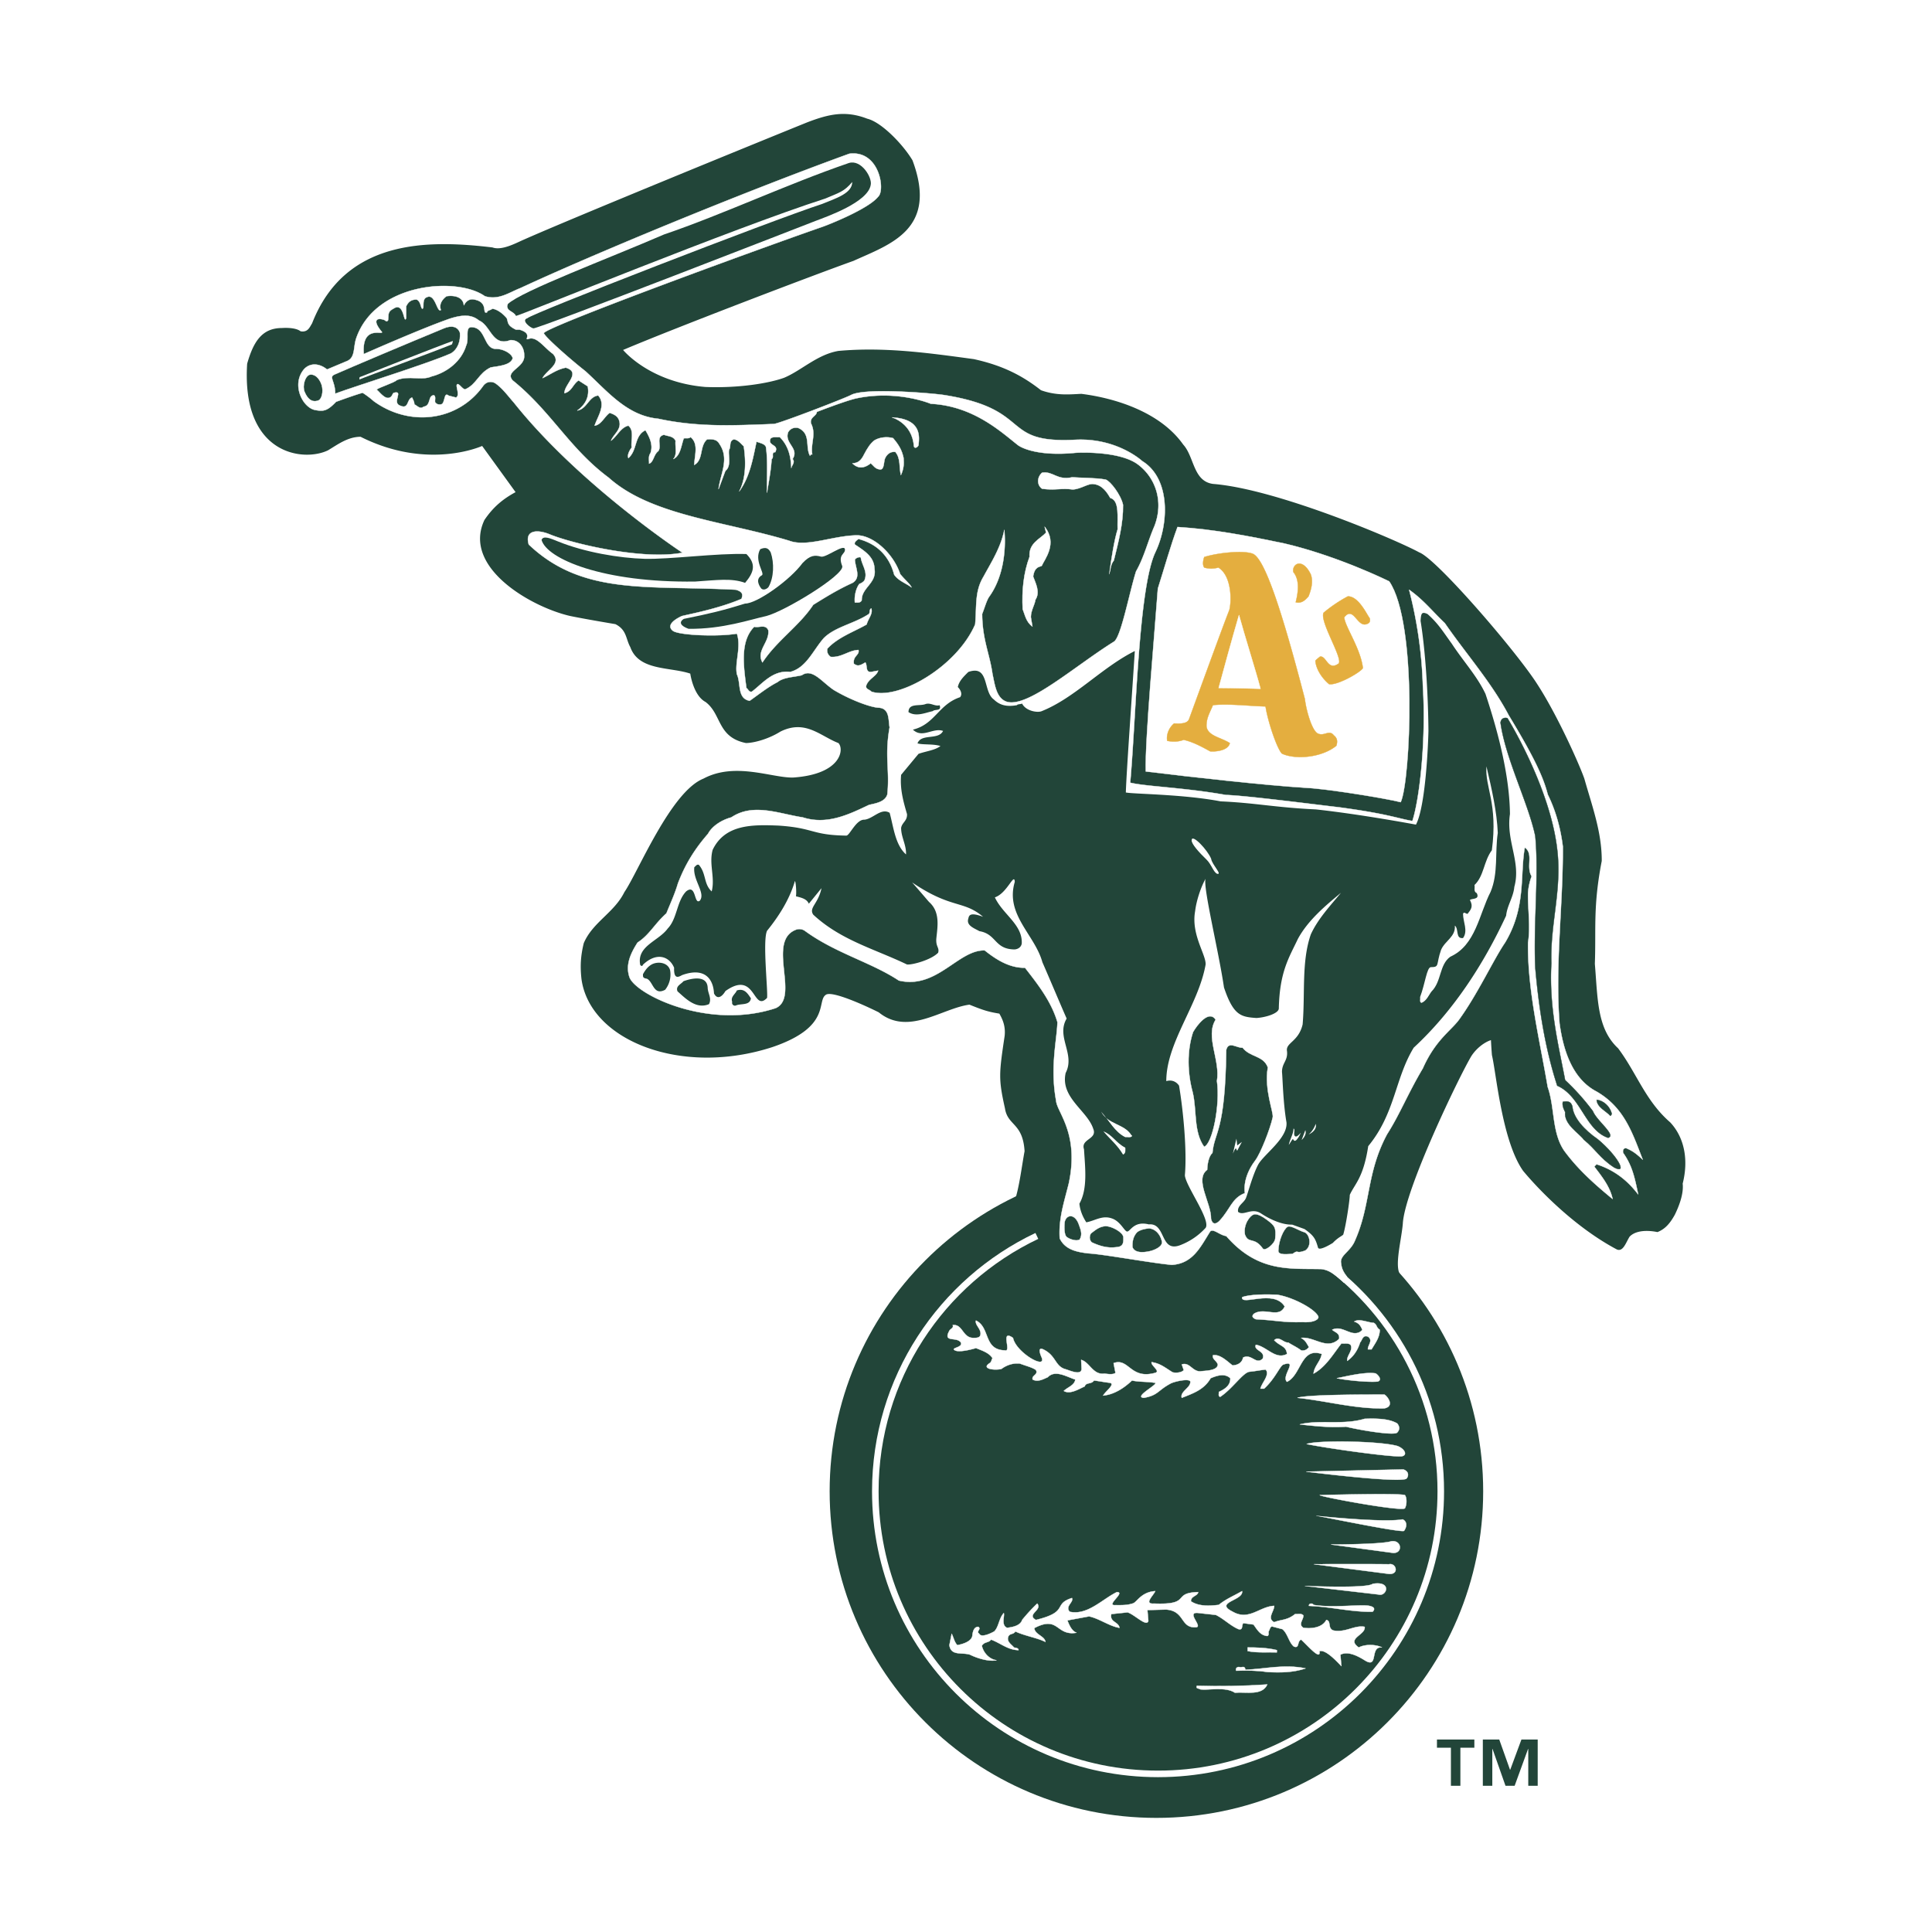 <svg xmlns="http://www.w3.org/2000/svg" width="2500" height="2500" viewBox="0 0 192.756 192.756"><path fill-rule="evenodd" clip-rule="evenodd" fill="#fff" d="M0 0h192.756v192.756H0V0z"/><path d="M168.748 110.012l-.104-.111-.113-.098c-1.197-1.037-1.939-2.328-2.801-3.818-.582-1.014-1.186-2.059-1.982-3.121l-.154-.205-.188-.178c-.961-.889-1.115-2.473-1.309-5.189l-.092-1.207c.029-.93.035-1.772.037-2.578.004-2.157.006-4.02.594-7.06l.051-.263.002-.268c.018-2.756-.705-5.174-1.406-7.512l-.434-1.486s-.02-.073-.031-.104l-.023-.072c-.615-1.75-2.941-6.888-4.998-10.037-1.535-2.412-9.586-12.434-12.867-14.139l.061.027c-2.301-1.274-14.043-6.347-21.166-7.127-.07-.16-.146-.348-.203-.497-.301-.766-.68-1.719-1.449-2.557l.234.292c-3.303-4.692-9.609-5.946-12.166-6.268l-.252-.032-.258.014-.281.015c-.887.048-1.564.071-2.293-.122-2.205-1.632-4.508-2.663-7.383-3.293l-.115-.026-.117-.015-.494-.067c-4.36-.592-8.868-1.203-13.661-.764l-.109.01-.109.018c-1.885.319-3.353 1.246-4.532 1.993-.534.338-1.037.654-1.46.839-1.046.362-3.598.835-6.606.726a11.656 11.656 0 0 1-1.91-.337c6.261-2.476 14.566-5.62 17.462-6.651 0 0 .105-.037.125-.047l.102-.045.8-.356c3.471-1.53 9.932-4.378 6.592-13.31l-.092-.247-.137-.227c-1.057-1.76-3.646-4.746-6.181-5.432-3.146-1.133-5.683-.382-7.87.452-5.616 2.275-23.534 9.595-28.519 11.81l-.277.126c-.234.108-.669.308-.939.388l-.25-.03c-4.345-.518-15.577-1.846-20.417 8.021a7.877 7.877 0 0 0-1.185.009l.251-.011c-4.629 0-5.841 4.256-6.239 5.655l-.084.297-.021.309c-.403 6.328 2.036 9.334 4.152 10.741 2.776 1.846 6.061 1.66 8.083.657 0 0 .118-.059.091-.042l.112-.069.469-.289c.315-.196.651-.4.927-.526 4.756 2.1 8.899 1.795 11.351 1.257l.473.653a11.304 11.304 0 0 0-1.495 1.777l-.122.181-.094.198c-.973 2.053-.958 4.229.042 6.296 1.962 4.053 7.324 6.599 10.45 7.321l.033.008.033.007c1.046.215 2.618.492 3.636.667.075.216.178.461.309.733 1.226 3.177 4.359 3.673 6.246 3.968l.157.15c.443 1.02 1.181 2.132 2.398 2.781 0 0 .496 1.398.887 1.935l-.02.145s-.693.285-1.056.477c-3.011 1.376-5.265 5.327-7.679 9.965-.487.937-.991 1.905-1.244 2.271l-.119.174-.094.189c-.269.548-.803 1.065-1.418 1.666-.901.875-2.022 1.965-2.706 3.585l-.09.213-.055.225c-.383 1.566-.471 2.928-.295 4.555l.005.037.004.039c.417 3.068 2.301 5.795 5.308 7.68 4.648 2.916 11.357 3.48 17.543 1.459 3.132-1.066 5.195-3.16 5.969-4.459l.09-.197c.678.271 1.788.701 1.788.701 3.335 2.709 6.884 1.373 9.233.488.774-.289 1.505-.562 2.012-.631 0 0 .264-.146.266-.039-.582 3.898-.66 4.793.088 8.156l-.035-.182c.252 1.613 1.066 2.496 1.553 3.025.242.26.312.34.35.666-.059.328-.115.67-.174 1.037-.084.512-.176 1.084-.277 1.623a35.596 35.596 0 0 0-8.584 6.33c-6.702 6.697-10.393 15.604-10.393 25.078 0 9.473 3.691 18.379 10.393 25.078 6.703 6.697 15.615 10.387 25.092 10.387 19.566 0 35.486-15.908 35.486-35.465 0-8.533-3.006-16.602-8.496-23.018.037-.471.146-1.152.219-1.613.096-.594.195-1.211.246-1.791l.004-.059.004-.057c.076-1.592 2.266-6.842 4.154-10.887l.006.029c.559 2.729 1.324 5.271 2.604 7.086l.066.09.068.086c.773.934 4.902 5.732 10.225 8.553l.096.051.102.043c.648.285 2.791.947 4.418-1.584.062.008.131.018.205.033l.838.172.797-.311c1.729-.676 2.619-1.969 3.203-3.016l.039-.074.035-.07c.738-1.527 1.074-2.857 1.068-4.07.691-3.207-.022-6.238-2.014-8.367z" fill-rule="evenodd" clip-rule="evenodd" fill="#fff" stroke="#fff" stroke-width=".549" stroke-miterlimit="2.613"/><path d="M115.375 181.371c18.006 0 32.602-14.588 32.602-32.584s-14.596-32.584-32.602-32.584c-18.004 0-32.601 14.588-32.601 32.584s14.597 32.584 32.601 32.584z" fill-rule="evenodd" clip-rule="evenodd" fill="#224539"/><path d="M101.242 119.793c.457-1.342.719-3.564.98-4.939-.176-2.852-1.682-2.512-1.957-4.271-.654-2.939-.6-3.43-.029-7.248.084-.867-.135-1.52-.531-2.205-1.129-.186-1.604-.34-2.982-.895-2.747.359-6.104 3.16-9.052.764-1.243-.621-4.736-2.234-5.298-1.732-.91.641.562 3.201-5.298 5.197-9.074 2.961-18.23-.633-19.063-6.799-.131-1.209-.098-2.222.229-3.562.883-2.092 3.042-3.04 4.055-5.099 1.346-1.951 4.617-10.013 7.886-11.32 3.161-1.688 6.818-.066 8.937-.108 4.852-.326 5.118-2.853 4.529-3.442-1.798-.686-3.286-2.385-5.787-1.143-1.145.719-2.567 1.126-3.434 1.143-2.893-.588-2.403-2.875-4.038-4.101-1.227-.653-1.521-2.827-1.521-2.827-2.06-.686-5.134-.262-5.984-2.647-.457-.816-.343-1.715-1.487-2.288 0 0-2.944-.49-4.529-.817-3.892-.898-10.775-4.849-8.536-9.575.883-1.308 1.865-2.108 3.107-2.778l-3.336-4.608s-5.39 2.471-12.131-.916c-1.271.009-2.257.756-3.236 1.345-2.394 1.186-8.661.517-8.078-8.633.605-2.125 1.438-3.562 3.466-3.562 0 0 1.309-.114 1.864.326.751.131.916-.44 1.145-.784 3.297-8.455 11.581-8.346 18.001-7.582.899.327 2.246-.383 2.992-.719 5.003-2.222 23.414-9.739 28.417-11.765 2.12-.809 3.793-1.21 5.983-.36 1.386.328 3.531 2.515 4.512 4.15 2.579 6.895-2.216 8.365-5.885 10.033-3.809 1.357-17.544 6.586-22.988 8.889 0 0 2.621 3.224 8.208 3.693 3.286.131 6.312-.359 7.849-.915 1.732-.72 3.303-2.32 5.427-2.681 4.644-.425 9.157.229 13.506.817 2.828.621 4.789 1.603 6.703 3.105 1.52.54 2.746.425 4.023.359 3.383.425 7.879 1.815 10.17 5.066 1.109 1.209.98 3.66 2.975 3.922 6.424.507 18.441 5.653 20.568 6.83 1.717.621 9.713 9.902 11.771 13.138 1.961 3.006 4.168 7.909 4.707 9.445.754 2.68 1.75 5.328 1.734 8.204-.883 4.559-.557 6.765-.688 10.263.295 3.527.213 6.471 2.322 8.43 1.865 2.484 2.713 5.23 5.197 7.387 1.408 1.504 1.848 3.725 1.244 6.111.131 1.178-.539 2.598-.785 3.107-.488.881-.98 1.436-1.732 1.73-.947-.197-2.156-.197-2.779.457-.359.555-.639 1.553-1.275 1.273-4.104-2.172-7.701-5.85-9.352-7.842-2.109-2.992-2.682-9.773-3.107-11.537a45.396 45.396 0 0 1-.098-1.504c-.721.23-1.504.883-1.961 1.602-1.195 1.994-6.672 13.35-6.834 16.732-.164 1.848-1.004 4.736-.025 5.309l-38.691-7.623z" fill-rule="evenodd" clip-rule="evenodd" fill="#224539"/><path d="M134.076 127.963c-1.184-1.104-1.676-1.268-2.246-1.348-3.141-.074-6.316.357-9.49-3.297-.643-.078-1.295-.785-1.602-.455-.98 1.568-1.732 3.201-3.824 3.332-2.027-.178-6.717-1.049-8.307-1.145-1.111-.129-2.334-.34-2.879-1.502-.129-2.027.492-3.76.916-5.523 1.045-4.971-1.188-7.041-1.275-8.203-.621-3.357.088-6.082.131-7.844-.621-2.09-1.961-3.791-3.236-5.425-1.57.032-2.912-.85-4.023-1.733-2.648-.068-4.773 3.91-8.566 3.007-2.747-1.822-6.335-2.732-9.388-4.972a.962.962 0 0 0-.825-.118c-3.053 1.089.381 6.754-2.072 7.842-6.758 2.234-14.06-1.414-14.595-3.111-.425-1.273.196-2.453.817-3.432 1.178-.752 1.7-1.863 2.877-2.91.393-.98.851-1.959 1.145-2.974.719-1.895 1.668-3.431 3.009-4.967.392-.751 1.34-1.373 2.321-1.634 2.19-1.471 4.742-.36 7.128 0 2.419.784 4.61-.294 6.605-1.242.687-.163 1.602-.294 1.832-1.046.261-2.451-.294-3.738.229-6.699-.142-.744.032-1.929-1.145-1.961-.85-.065-2.812-.798-4.446-1.779-1.2-.817-2.126-2.179-3.172-1.457-.818.196-1.833.196-2.42.687-.916.457-1.897 1.242-2.78 1.863-1.275-.229-.851-1.765-1.275-2.648-.229-1.176.458-2.712 0-4.052-1.908.331-5.777.16-6.376-.276-.708-.544.163-1.143.872-1.47.599-.164 3.597-.708 5.962-1.719.196-.523.032-.733-.555-.915-8.787-.472-15.272.618-20.667-4.51-.437-1.463.871-1.518 2.092-1.013 2.229.92 9.298 2.601 13.244 1.83 0 0-10.323-6.801-16.84-15.001-.513-.568-1.092-1.39-1.816-1.893-.242-.168-.832-.32-1.258.289-2.507 3.486-7.304 4.085-10.888 1.484a9.072 9.072 0 0 0-1.107-.834c-.646.16-2.657.899-2.657.899-.858.899-1.226.98-2.085.817-1.267-.245-2.411-2.574-1.084-4.095.653-.668 1.575-.521 2.27.051l2.043-.858c.804-.382.559-1.383.886-2.298 1.939-5.515 10.06-6.113 12.818-4.151 1.384.433 2.452-.392 3.564-.817 7.03-3.271 21.854-9.425 32.797-13.399 3.009-.383 3.608 3.647 2.878 4.282-.958 1.217-4.947 2.793-5.56 3.006-6.463 2.241-27.965 10.114-27.794 10.621.13.391 2.649 2.615 4.153 3.792 2.158 1.961 4.12 4.445 7.259 4.739 3.924.85 7.433.683 11.553.521.666-.09 7.087-2.565 7.685-2.888 1.417-.762 8.229-.163 9.265 0 8.985 1.418 5.512 4.86 13.079 4.467 4.197-.218 6.705 2.125 6.705 2.125 2.834 1.743 2.67 6.264 1.309 9.096-1.689 3.595-1.908 16.287-2.508 22.989 1.473.378 5.396.487 9.539 1.227 1.961.055 8.881.95 11.258 1.224 4.871.652 5.887 1.12 7.357 1.372.662-1.96 1.4-7.801 1.047-13.497-.1-3.334-.59-6.562-1.373-9.576 1.438 1.013 2.256 2.091 3.562 3.333 2.086 3.031 4.645 5.899 6.379 9.199 2.564 4.225 3.465 6.226 3.889 7.893.785 1.601 1.275 3.334 1.506 5.197.031 5.882-.785 11.766-.328 17.646.359 2.617 1.244 5.525 3.695 6.801 2.764 1.602 3.566 4.117 4.609 6.795-.701-.66-1.043-.883-1.635-1.143 0 0-.416-.09-.326.459.852 1.209 1.119 2.26 1.504 4.15-.816-1.062-2.043-2.33-4.152-3.008l-.229.229c.744.98 1.568 1.996 1.83 3.236-1.699-1.398-3.432-2.908-4.84-4.836-1.24-1.832-.914-4.314-1.635-6.342-.785-4.643-2.027-9.643-1.961-14.412.262-1.634-.033-3.302 0-4.969.033-.49.164-1.143.359-1.633-.588-.948.23-2.256-.686-2.876-.498 2.786.154 5.932-1.961 9.478-1.156 1.683-2.748 5.154-4.611 7.711-.795 1.08-2.348 2.02-3.598 4.838-1.527 2.574-2.291 4.574-3.564 6.57-2.094 3.889-1.604 6.992-3.197 10.588-.447 1.145-1.594 1.512-1.389 2.328.041.451.201.828.594 1.318l-.326.575z" fill-rule="evenodd" clip-rule="evenodd" fill="#fff" stroke="#fff" stroke-width=".033" stroke-miterlimit="2.613"/><path d="M107.201 45.186c-3.434.327-5.193-.422-5.672-.8-1.74-1.379-4.465-3.884-8.662-4.102 0 0-3.316-1.407-7.412-.545-1.036.218-3.957 1.354-3.957 1.354-.033.425-.719.523-.589 1.144.556 1.079-.064 2.027.131 3.105-.131-.033-.196.065-.228.13-.491-.882.13-2.222-1.178-2.778-.49-.098-.851.131-1.014.458-.36 1.111 1.144 1.568.457 2.647.295.327-.098.621-.13.915-.033-1.176-.294-2.255-1.146-3.104-.326.033-.687-.065-.915.131-.36.784.883.556.458 1.373-.458 0-.065.523-.36.686-.065 1.176-.293 2.255-.458 3.366-.031-1.503.099-3.072-.098-4.51-.033-.359-.588-.458-.949-.588-.327 1.471-.621 3.464-1.733 4.967.688-1.307.688-3.006.458-4.51-.294-.261-.588-.687-1.013-.687-.491.196-.229.72-.458 1.046-.098.588.262 1.601-.359 2.091-.229.589-.459 1.242-.688 1.831.196-1.569 1.112-3.007.098-4.51-.261-.492-.752-.492-1.242-.458-.785.687-.328 2.026-1.276 2.549.033-.98.458-2.091-.36-2.778-.228.195-.49.066-.686.131-.262.719-.327 1.732-1.046 2.059.425-.457.164-1.242.229-1.83-.261-.492-.751-.425-1.145-.59-.882.165-.196 1.145-.588 1.636-.458.327-.458 1.11-.916 1.241.033-.196-.098-.751.131-1.013.327-.849-.098-1.666-.49-2.32-1.146.555-.786 1.993-1.701 2.778-.131-.294.098-.752.327-1.046-.098-.719.294-1.667-.327-2.189-.752.163-1.145 1.078-1.733 1.503.262-.687 1.145-1.145.785-2.093-.163-.392-.523-.555-.916-.686-.49.327-.851 1.209-1.504 1.275.294-.916 1.178-2.06.359-3.007-.947.098-1.112 1.34-2.093 1.503.818-.588 1.243-1.373 1.047-2.418l-.916-.588c-.589.392-.653 1.078-1.406 1.274-.034-.882 1.733-2.06.131-2.549-.949.195-1.472.653-2.321 1.046.457-.851 1.928-1.438 1.045-2.419-.85-.588-1.621-1.796-2.419-1.503-.592.198.512-.497-.916-.915h-.359c-.912-.439-.753-.719-.917-1.144-.458-.556-1.079-.939-1.46-.939-.099.13-.567.188-.501.352-.568.23.208-.995-1.276-1.275-.512-.112-.851.196-1.047.587-.065-.917-1.1-1.026-1.733-.915-.359.262-.784.76-.556 1.373-.393.313-.556-1.702-1.406-1.275-.555.197-.185 1.152-.457 1.144-.165-.101-.131-.719-.557-.915-.458 0-.807.161-1.046.687v1.176c-.256.664-.174-1.706-1.275-.948-.621.327-.447.604-.534 1.163-.164.204-.255.007-.357-.032-.683-.261-1.308-.066-.253 1.19.16.354-2.047-.75-1.81 2.208 0 0 5.852-2.59 8.611-3.54 1.199-.382 2.125-.437 2.878.187 1.209.523 1.319 2.644 3.139 1.961.959-.025 1.395.847 1.373 1.503.131 1.25-1.994 1.577-1.144 2.517 3.836 3.09 5.657 6.797 9.581 9.706 4.229 3.788 11.532 4.334 18.018 6.294 1.743.654 4.306-.491 6.67-.542 1.613-.058 3.684 1.74 4.392 3.864.49.6 1.003 1.005 1.134 1.332-.555-.425-1.308-.654-1.733-1.275-.49-1.862-1.7-3.072-3.564-3.562-.141.128-.458.294-.359.556 1.089.716 1.928 1.274 1.961 2.451.23 1.405-1.308 1.862-1.275 3.104-.131.294-.425.229-.686.229-.066-.588.097-1.405.457-1.863 0 0 .25-.045.492-.327.391-.85-.263-1.535-.36-2.32a.605.605 0 0 0-.588.229c.032.817.653 1.772-.229 2.32-1.438.653-2.551 1.339-3.924 2.19-1.405 2.124-3.629 3.562-5.067 5.752-.655-1.177.719-1.994.588-3.203-.262-.653-.949-.229-1.406-.359-1.472 1.47-1.047 4.019-.785 6.111.197.131.261.457.557.36 1.111-.85 2.092-2.158 3.826-1.962 1.602-.425 2.255-2.125 3.335-3.367 1.144-1.143 3.04-1.437 4.512-2.417.131-.164 0-.425.229-.555.196.523-.327 1.045-.458 1.601-1.243.719-2.878 1.274-3.924 2.417-.065.36.066.622.327.817 1.079.098 1.799-.653 2.779-.686.131.523-.588.588-.458 1.372.36.262.556.229 1.144-.13.229.294-.032 1.013.59.947l.687-.13c-.164.555-.85.751-1.145 1.373-.228.491.295.491.458.72 2.615.911 8.502-2.411 10.366-6.7.164-1.765-.066-3.268.818-4.739.816-1.503 1.764-2.974 2.092-4.706.195 2.222-.164 4.804-1.504 6.667-.262.359-.48 1.173-.709 1.729.021 2.602.74 3.925 1.035 6.016.229 1.014.359 2.387 1.406 2.745 2.082.662 6.77-3.531 10.693-5.983.707-.38 1.525-4.793 2.223-7.024.818-1.437 1.18-3.006 1.832-4.51.961-2.464.109-4.857-1.658-6.168-1.762-1.308-5.686-1.203-6.319-1.142z" fill-rule="evenodd" clip-rule="evenodd" fill="#224539" stroke="#fff" stroke-width=".033" stroke-miterlimit="2.613"/><path d="M49.568 34.809c.572 0 1.472.409 1.586.932-.197.702-1.407.784-2.191.915-1.243.589-1.406 1.7-2.55 2.19-.256.018-.619-.617-.788-.513-.245.123.33 1.101-.128 1.33l-.73-.186c-.531-.449-.316.807-.774.872-.228.033-.425 0-.588-.228-.032-.229.098-.523-.098-.687-.653 0-.262 1.046-1.046 1.144-.36.294-.622-.098-.916-.229 0-.261-.13-.458-.229-.686-.556.132-.293 1.209-1.177.817-.916-.294.425-1.601-.687-1.275-.131.164-.131.36-.36.458-.491.229-1.024-.569-1.319-.798.226-.203 1.81-.704 2.022-.95 1.206-.48 2.474.091 3.455-.358 1.593-.407 3.002-1.553 3.46-3.089.327-.687-.15-1.771.49-1.831 1.571-.001 1.178 2.254 2.568 2.172z" fill-rule="evenodd" clip-rule="evenodd" fill="#224539" stroke="#fff" stroke-width=".033" stroke-miterlimit="2.613"/><path d="M45.889 33.203c.065.807-.183 1.617-.891 2.053-2.344 1.035-9.328 3.2-11.555 4.017 0-1.307-.694-1.648-.041-1.919 1.473-.654 7.418-3.17 10.859-4.586.755-.328 1.41-.219 1.628.435zM32.095 38.415c.19.654.014 1.443-.368 1.553-.613.204-1.049-.164-1.349-.899-.217-.545.042-1.512.491-1.675.49-.123.981.285 1.226 1.021z" fill-rule="evenodd" clip-rule="evenodd" fill="#224539" stroke="#fff" stroke-width=".033" stroke-miterlimit="2.613"/><path d="M103.447 123.309c-9.529 4.525-16.117 14.232-16.117 25.479 0 15.57 12.628 28.193 28.208 28.193 15.578 0 28.209-12.623 28.209-28.193 0-9.295-4.5-17.537-11.439-22.674" fill="none" stroke="#fff" stroke-width=".654" stroke-miterlimit="2.613"/><path d="M81.368 22.04c1.126-.43 5.232-1.855 5.505-3.598.163-.708-.927-2.56-2.181-2.179-6.278 2.157-12.534 5.12-18.445 7.131-5.526 2.394-14.276 5.672-15.584 6.947-.229.719.59.653.819 1.177.457-.057 21.712-8.772 30.867-11.713 1.371-.589 1.861-.671 2.68-1.652 0 1.144-1.636 1.634-3.006 2.196-5.015 1.634-29.157 11.003-29.398 11.398-.686.204.295.968.59 1.013.464.072 27.888-10.62 28.153-10.72zM55.645 54.01c-.667-.271-1.447-.623-1.613-.14.523 1.883 6.114 4.282 15.335 4.151 2.191-.145 3.608-.362 4.972.13.871-1.038 1.143-1.855.13-2.875-2.943-.099-7.651.544-10.159.477-2.507-.068-5.995-.654-8.665-1.743zM76.895 55.118c.359 1.046.326 2.516-.229 3.464-.196.218-.523.327-.719.131-.197-.261-.627-.945.081-1.326.273-.218-.817-1.471-.179-2.595.56-.238.816-.099 1.046.326z" fill-rule="evenodd" clip-rule="evenodd" fill="#224539"/><path d="M84.296 54.795c.069.522-.748.468-.261 1.7.167.893-5.719 4.487-7.586 4.968-1.567.336-4.347 1.317-7.751 1.274-.792-.284-1.01-.666-.465-.993 2.54-.512 3.95-.851 6.105-1.525 1.198 0 4.505-2.365 5.722-4.031.763-.816 1.254-.816 1.852-.653.485.132 2.308-1.311 2.384-.74z" fill-rule="evenodd" clip-rule="evenodd" fill="#224539"/><path d="M91.638 44.421c-.065.196-.406.384-.458.097-.165-2.328-2.191-2.875-2.191-2.875 3.061.166 2.715 2.026 2.649 2.778zM90.145 45.675c.052.654.019 1.099-.262 1.731-.196-.785 0-1.667-.556-2.32-.547-.064-.882.293-1.045.687-.131.392-.047 1.21-.589 1.045-.384-.052-.602-.434-.819-.598-.6.491-1.242.596-1.829.01.523-.033.847-.227 1.178-.916.293-.555.596-1.055 1.013-1.373.523-.326 1.275-.392 1.865-.228.605.71.881 1.21 1.044 1.962zM103.93 56.461c-.217.109-.707.054-.854 1.054.197.588.752 1.536.229 2.32-.082.547-.457 1.078-.457 1.732l.156.94c-.65-.455-.758-1.229-.971-1.732-.098-1.863.096-3.653.684-5.221-.094-1.381 1.051-1.762 1.65-2.416l-.146-.591c1.345 1.68-.018 3.261-.291 3.914zM106.975 47.618c.936.073 2.273.041 3.336.229.488.171 1.521 1.534 1.732 2.516.031 1.863-.457 3.693-.916 5.556-.326.392-.326.916-.457 1.373.195-1.504.51-3.446.836-4.481-.045-1.2.219-2.886-.738-3.134-.295-.523-.785-1.277-1.602-1.373-.588-.13-1.256.477-2.129.531-1.145-.163-1.744.109-3.07-.073-.523-.36-.523-1.144 0-1.601 1.107-.178 1.49.803 3.008.457z" fill-rule="evenodd" clip-rule="evenodd" fill="#fff" stroke="#fff" stroke-width=".033" stroke-miterlimit="2.613"/><path d="M130.152 122.621c.918.652 1.09.938 1.348 1.857.098.275.814-.066 1.473-.469.613-.652 1.066-.73 1.061-.898.268-.92.635-3.41.635-3.9.504-1.113 1.35-1.676 1.84-4.861 2.697-3.27 2.656-6.742 4.537-9.822 3.924-3.629 6.965-8.3 9.221-13.171.098-1.013.721-1.83.818-2.875.688-2.483-.842-4.567-.436-7.264-.039-3.637-1.07-7.868-2.441-11.986-.85-1.797-2.176-3.203-3.361-5.008-.857-1.176-1.348-2.017-2.428-2.965-.588-.263-.637-.057-.688.686.459 2.812.754 7.093.785 10.981-.021 1.093-.26 7.472-1.244 9.347 0 0-5.457-1.026-9.98-1.517-4.121-.196-6.051-.654-9.506-.803-3.793-.722-8.645-.722-9.461-.886.055-1.961.654-10.294.895-14.115-3.293 1.642-6.018 4.707-9.32 6.013-.404.15-1.549-.013-1.93-.775-.033.064-.523.064-.49.162-1.057.193-1.744 0-2.322-.563-1.111-.784-.426-3.497-2.55-2.746-.458.458-.916.882-1.046 1.503.262.262.49.686.229 1.013-2.159.719-2.519 2.713-4.71 3.236.949.915 1.995-.229 3.009.13-.458.948-2.191.229-2.551 1.242.557.163 1.538.033 2.29.262-.523.424-1.471.522-2.19.784l-1.734 2.091c-.13 1.438.229 2.681.589 3.922.032.686-.49.817-.589 1.373 0 .947.523 1.667.491 2.647-1.08-.948-1.243-2.713-1.635-4.151-.851-.523-1.635.589-2.517.687-.841-.046-1.494 1.642-1.821 1.587-3.488-.054-3.161-.762-6.747-1-2.551-.098-5.33-.163-6.573 2.418-.393 1.406.262 2.778-.098 4.151-.817-.752-.523-1.765-1.275-2.647-.196-.098-.327.13-.458.229-.163 1.274 1.145 2.568.556 3.334-.61.487-.337-1.747-1.373-.916-.948.98-.883 2.713-1.831 3.693-.916 1.274-3.129 1.741-2.747 3.648.218.216.231.003.313-.07 1.364-1.257 2.602-.77 3.067.341-.056 1.419.653.763.871.708 2.344-.809 3.052.6 3.107 1.854.327.652.792.357 1.145-.238 3.051-2.158 2.705 2.182 4.151.686.099-.721-.466-5.748 0-6.698 1.112-1.373 2.225-3.065 2.78-4.968.098.131.167 1.202.101 1.528.535.138 1.068.247 1.287.74l1.261-1.549c-.315 1.566-1.298 1.947-.818 2.646 2.748 2.549 6.082 3.399 9.353 4.969.524.052 2.42-.458 3.106-1.178.142-.515-.239-.569-.185-1.386.116-1.176.422-2.674-.729-3.679-.306-.352-1.022-1.199-1.687-1.948 3.924 2.669 5.101 1.751 7.084 3.432-1.308-.491-1.407-.13-1.47.164-.23.686.509.943 1.107 1.27 1.725.291 1.473 1.798 3.5 1.822.316-.024.654-.197.719-.588.098-1.895-1.896-2.908-2.682-4.608 1.225-.401 1.932-2.525 1.988-1.545-.982 3.268 2.002 5.271 2.754 8.015.816 1.865 1.604 3.759 2.42 5.623-1.078 1.83.883 3.529-.098 5.424-.557 2.451 2.158 3.76 2.746 5.559.459 1.076-1.275 1.01-.916 2.059.1 1.764.393 3.92-.459 5.424.066.688.33 1.307.688 1.863.885-.164 1.582-.723 2.529-.396.859.271 1.254 1.254 1.527 1.312.326.051.652-1.094 2.18-.711 1.742-.164 1.09 2.832 3.117 2.08a6.644 6.644 0 0 0 2.549-1.73c.545-.785-2.016-4.219-2.068-5.254.217-2.449-.154-6.381-.58-8.93 0 0-.402-.711-1.275-.459 0-3.854 3.215-7.605 3.924-11.632.057-.986-1.471-3-1.045-5.328.121-1.049.59-2.442 1.045-3.236-.295.752 1.309 7.252 1.832 10.85.949 2.83 1.713 2.938 3.236 3.049.928-.055 2.27-.463 2.236-.982.086-3.672 1.033-5.063 1.906-6.917 1.037-1.907 2.834-3.377 4.297-4.595-1.049 1.275-2.291 2.583-3.01 4.151-.949 2.713-.555 5.981-.818 8.987-.414 1.75-1.723 1.807-1.557 2.678.096.947-.502 1.146-.502 2.061.064.553.109 3.09.447 5.02.162 1.582-2.291 3.215-2.834 4.248-.547 1.035-1.006 2.818-1.209 3.316-.209.498-.885.75-.785 1.371.553.457 1.338-.467 2.301.168.959.633 2.145 1.139 3.094 1.107l1.234.442z" fill-rule="evenodd" clip-rule="evenodd" fill="#224539"/><path d="M93.747 70.363c.229.621-.458.359-.686.588-.752.163-1.668.588-2.42.098 0-.948 1.145-.556 1.734-.817.522-.13.882.261 1.372.131zM66.853 96.787a2.444 2.444 0 0 1-.49 1.961c-1.181.635-1.181-.836-1.836-1.107-.458-.064-.359-.256-.381-.438.272-.488.512-.772.873-.979.599-.326 1.606-.22 1.834.563zM70.607 98.584c.033.553.425 1.043.13 1.6-1.308.555-2.386-.621-3.138-1.273-.228-.525.36-.719.589-1.014.718-.262 2.386-.688 2.419.687zM74.918 99.602c-.099.752-1.014.492-1.505.719a.284.284 0 0 1-.359-.359c-.196-.521.327-.783.458-1.143.785-.26 1.112.359 1.406.783z" fill-rule="evenodd" clip-rule="evenodd" fill="#224539"/><path d="M125.24 115.777c.516-.678 1.475-3.096 1.742-4.301.111-.492-.871-2.727-.49-4.986-.457-1.211-1.764-.982-2.516-1.963-.557.064-1.406-.721-1.637.229-.096 8.244-1.188 8.135-1.373 10.264-.523.486-.523 1.686-.523 1.686-1.307.979.414 3.301.381 4.9.221.928.873.164.873.164 1.08-1.176 1.199-2.232 2.508-2.732 0-.001-.326-1.462 1.035-3.261z" fill-rule="evenodd" clip-rule="evenodd" fill="#224539" stroke="#fff" stroke-width=".033" stroke-miterlimit="2.613"/><path d="M121.285 101.738c-1.059 1.674.49 4.055.129 6.111.338 2.318-.424 6.238-1.275 6.568-1.076-1.502-.717-3.627-1.143-5.424-.525-1.93-.59-4.119.031-6.016.369-.657 1.58-2.288 2.258-1.239z" fill-rule="evenodd" clip-rule="evenodd" fill="#224539" stroke="#fff" stroke-width=".033" stroke-miterlimit="2.613"/><path d="M123.441 114.799c-.064 0-.074-.188-.135-.219-.062-.033-.254.387-.301.516l.354-1.496.082.68.463-.352-.463.871zM129.15 113.287c.125.225.328.061.633-.268-.182.432-.326.574-.385.656-.188.244-.33.143-.393-.041-.105.035-.328.498-.428.592.143-.633.477-1.111.477-1.633.196.067-.013.485.096.694zM129.865 113.736l.369-.98c.184.51-.369.98-.369.98zM130.561 113.184c.492-.381.715-1.062.715-1.062.163.716-.715 1.062-.715 1.062z" fill-rule="evenodd" clip-rule="evenodd" fill="#fff"/><path d="M150.396 71.649c-.393-.097-.652.099-.686.458.49 3.562 2.818 8.13 3.467 11.309.375 3.93-.197 8.758 0 13.138.359 4.085.98 8.038 2.189 11.765 2.387 1.047 2.779 4.412 5.07 5.197.881-.229-1.146-1.701-1.508-2.648a23.068 23.068 0 0 0-2.777-3.105c-.68-3.586-1.619-7.223-1.373-11.666-.131-3.922 1.062-7.28.588-11.308-.71-6.268-4.97-13.14-4.97-13.14z" fill-rule="evenodd" clip-rule="evenodd" fill="#224539" stroke="#224539" stroke-width=".033" stroke-miterlimit="2.613"/><path d="M156.879 110.398c.08 1.121 1.211 2.357 2.52 3.256 1.879 1.551 3.105 3.594 1.635 2.818-1.432-.941-1.783-1.766-3.027-2.777-.414-.609-2-1.512-1.846-2.744 0 0-.359-.607-.236-1.023.612-.116.825.047.954.47zM160.803 111.1c0 .098-.064.164-.129.23-.393-.459-1.342-.85-1.373-1.602.652.067 1.306.62 1.502 1.372z" fill-rule="evenodd" clip-rule="evenodd" fill="#224539" stroke="#224539" stroke-width=".033" stroke-miterlimit="2.613"/><path d="M120.836 85.678c.066.556 1.162 1.626.598 1.5-.377-.16-.562-.936-1.07-1.426-.715-.688-1.506-1.556-1.473-1.92.009-.699 1.578.947 1.945 1.846zM149.434 83.1c-.295 1.957.064 4.021-.719 5.883-1.146 2.222-1.475 5.328-4.023 6.471-1.113.817-.852 2.452-1.865 3.463-.26.328-.49.947-1.012 1.146-.23-.1-.098-.361-.131-.592.506-1.344.67-2.978 1.076-2.978.9 0 .492-.244 1.016-1.728.393-.915 1.471-1.307 1.373-2.418.424.327.033 1.34.818 1.242.521-.719 0-1.601 0-2.419.098-.261.295.033.457 0 .326-.424.59-.718.23-1.372.162-.196 1.014 0 .686-.687-.359-.164-.164-.522-.23-.816.949-.883.918-2.386 1.732-3.464.623-4.718-.705-6.266-.539-8.372.549 2.349 1.039 4.514 1.131 6.641zM112.867 113.232l.098.098c-.164.229-.457.1-.689.131-1.076-.523-1.635-1.699-2.418-2.549.687 1.276 2.322 1.209 3.009 2.32zM112.275 114.506c0 .264.066.557-.227.688-.588-.98-1.242-1.473-1.963-2.32.917.358 1.243 1.144 2.19 1.632zM45.181 34.02c.016.041-.087.338-.087.338-1.984.806-8.477 3.179-9.24 3.506l.021-.233c-.001-.001 8.26-3.263 9.306-3.611z" fill-rule="evenodd" clip-rule="evenodd" fill="#fff"/><path d="M128.107 54.214c5.416 1.266 10.496 3.791 10.496 3.791 2.85 4.175 2.115 19.944 1.146 22.027-1.402-.368-7.451-1.348-9.414-1.43-4.006-.245-11.363-1.062-16.023-1.634-.08-3.186.877-13.669 1.209-18.245.652-2.059 1.273-4.282 1.961-6.144 3.694.231 7.159.916 10.625 1.635z" fill-rule="evenodd" clip-rule="evenodd" fill="#fff" stroke="#fff" stroke-width=".033" stroke-miterlimit="2.613"/><path d="M130.189 69.762c.096.948.719 3.366 1.406 3.464.555.196 1.045-.425 1.471.131.213.18.457.425.262 1.046-1.439 1.176-4.053 1.421-5.428.784-.492-.49-1.408-3.203-1.635-4.706-1.537-.033-3.631-.294-5.25-.132-.293.72-.701 1.341-.639 2.19.199.915 1.475 1.046 2.322 1.601-.162.785-1.52.867-1.961.818-.375-.197-1.602-.932-2.648-1.145-.49.196-1.08.213-1.635.099-.1-.556.131-1.275.686-1.732.59.032 1.342.048 1.504-.458.654-1.781 3.354-9.216 4.006-10.85.246-.899.246-3.432-1.094-4.25-.426.131-1.014.131-1.406 0-.195-.245-.115-.735 0-1.046 1.471-.457 3.973-.669 4.838-.326 1.211.481 2.977 5.95 5.201 14.512zM130.777 57.311c.26.719.033 1.535-.229 2.189-.359.425-.721.719-1.273.588.26-1.013.406-2.238-.232-3.006-.18-.785.885-1.52 1.734.229zM136.662 61.69c.066.359-.033.49-.359.588-.914.262-1.275-1.863-2.189-.686.066.915 1.635 3.105 1.861 5.066-.242.424-2.531 1.73-3.367 1.601-.637-.523-1.291-1.421-1.371-2.32.033-.099.246-.245.457-.425.652-.13.768 1.487 1.863.687.457-.506-1.912-4.183-1.504-5.066a14.25 14.25 0 0 1 2.42-1.634c1.095-.017 1.914 1.862 2.189 2.189z" fill-rule="evenodd" clip-rule="evenodd" fill="#e4ae3f" stroke="#e4ae3f" stroke-width=".033" stroke-miterlimit="2.613"/><path d="M125.76 68.716s-2.945-.082-4.172-.082c.49-1.796 1.309-4.821 2.027-7.271.508 1.88 1.719 5.72 2.145 7.353zM127.441 129.178c1.668.273 3.902 1.525 4.1 2.215-.033.398-.797.564-1.559.51-2.072.055-2.625-.184-4.686-.283-.656-.264-.131-.586-.131-.586 1.055-.604 2.471.541 3.01-.688-1.082-1.768-4.352-.023-4.254-.914.665-.307 2.626-.307 3.52-.254z" fill-rule="evenodd" clip-rule="evenodd" fill="#fff" stroke="#fff" stroke-width=".033" stroke-miterlimit="2.613"/><path d="M137.656 132.668c0 .783-.457 1.338-.816 1.959h-.361c-.031-.424.557-.883 0-1.275-.521-.195-.555.326-.783.59-.229.719-.621 1.371-1.275 1.83-.098-.49.621-1.045.328-1.602-.232-.197-.592-.1-.918-.131-.816 1.047-1.568 2.354-2.777 3.006.064-.75.719-1.242.816-1.959-2.092-.721-2.029 2.092-3.467 2.777-.619-.557 1.197-2.271-.383-1.713-.328.148-.816 1.416-1.904 2.398h-.361c.129-.588.98-1.387.521-1.91-.59.066-1.035.164-1.635.221-.654.107-1.699 1.721-2.908 2.506-.23-.096-.098-.326-.131-.49.555-.262 1.178-.621 1.145-1.371-.559-.525-1.342-.262-1.961 0-.656 1.143-1.734 1.502-2.879 1.959-.197-.588.795-.971.85-1.516.162-.492-1.418-.164-1.908.055-1.375.717-1.266 1.201-2.734 1.461-1.135-.098 1.916-1.572.988-1.516-.598-.109-1.469-.057-2.166-.215-.752.721-1.766 1.404-2.877 1.504.229-.426 1.23-1.125.686-1.275-.273-.014-1.145-.178-1.602-.229-.23.393-.818.164-.918.588-.65.293-1.469.816-2.09.457.393-.391 1.078-.557 1.143-1.143-.85-.264-1.994-1.014-2.744-.23-.395.166-.982.523-1.506.23-.131-.424.588-.457.328-.949-.352-.264-1.113-.449-1.605-.645-.666-.07-1.328.152-1.852.545-.818.162-2.016-.055-1.154-.586.227-.178.15-.352.281-.482-.326-.555-1.1-.791-1.654-1.021 0 0-1.59.494-2.093.23-.503-.264.818-.262.588-.785-.425-.623-1.831.064-1.145-1.178.099-.195.459-.262.327-.555 1.014-.133.98 1.309 2.094 1.275.293 0 .652 0 .686-.359.064-.557-.59-.949-.457-1.373 1.438.686.729 2.926 2.877 2.975.738.225-.514-2.174.818-1.242.303 1.467 3.355 3.209 2.863 1.957 0 0-.533-1.131.145-.814 1.273.598 1.164 1.631 2.146 1.959.436.107 1.635.709 1.689 0l-.043-.912c.85.229 1.178 1.537 2.32 1.371.264.033.883.141 1.102-.078l-.186-.967c1.537-.557 1.656 1.676 4.164.967.545-.164-.469-.738-.371-1.064.885.131 1.342.555 2.094 1.014.393.096.945.008 1.111-.223l-.195-.564c.785-.26 1.045.721 1.863.689.348-.07 1.711-.016 1.732-.689-.131-.393-.555-.488-.49-.914.721-.129 1.439.621 1.961 1.014.525-.033.949-.26 1.049-.785.85-.424 1.307.785 1.961.1.295-.783-.947-.783-.686-1.373 1.078.164 1.961 1.535 3.105.916-.066-.816-.686-.752-1.275-1.375.49-.457.949.295 1.406.23.326.229.852.457 1.277.785.326.064.586-.066.783-.328-.262-.426-.328-.654-.783-.914 1.307-.166 2.582 1.275 3.791.098.098-.588-.426-.654-.688-.914.752-.361 1.375.193 2.061.326.393.064.721-.033.949-.326-.197-.426-.328-.654-.816-.818.521-.326 1.307.098 1.961.131.36.226.196.423.588.685zM137.229 137.021c.166.053.766.654.221.816-.842.086-3.055-.107-4.076-.334.86-.155 2.712-.644 3.855-.482zM138.113 139.137c.207.062 1.133 1.152 0 1.375-2.91.064-5.818-.754-8.664-1.049.99-.354 7.699-.326 8.664-.326zM139.391 142.014s.455.455 0 .916c-.305.305-3.467-.199-5.102-.59-1.537.1-2.891-.035-4.611-.227 1.961-.492 4.316.096 6.475-.559 1.144-.033 2.386-.033 3.238.46zM139.443 144.277c.783.314 1.002.967.348 1.023-1.176.064-7.467-.818-9.428-1.229 1.09-.405 7.412-.296 9.08.206zM140.01 146.607c.654.219.488.762.295.93-.895.434-9.986-.711-9.986-.711s9.417-.215 9.691-.219zM140.174 149.17c.197.295.193.922-.002 1.305-.242.379-8.447-1.145-8.5-1.307 0 0 7.902-.219 8.502.002zM131.344 151.238s6.65.707 8.602.35c.5.248.393.787.133 1.146-.45.192-8.768-1.562-8.735-1.496zM138.898 154.922l-6.111-.826s4.988 0 6.014-.318c1.099-.171 1.181 1.3.097 1.144zM138.572 156.066c.756-.172 1.084 1.137-.129.947l-7.373-.955c0 .001 5.409-.023 7.502.008zM137.529 159.082l-7.34-.852s6.211.279 6.768-.211c1.963-.326 1.391 1.307.572 1.063zM111.289 160.145c.572 0 1.133.029 1.717-.164.408-.082.818-1.143 2.25-1.234-.162.424-1.188 1.314-.129 1.242 3.846.156 1.721-1.07 4.414-1.145-.033.393-.75.393-.719.918.805.545 1.93.455 2.779.357.719-.59 1.471-.883 2.32-1.373.166.947-2.84 1.102-.943 2.051 1.635.947 2.678-.514 4.148-.58 0 .555-.752 1.242 0 1.633.719-.293 1.275-.162 2.092-.816.264.033.592-.098.818.131.033.426-.555.883 0 1.242.916.131 1.928-.064 2.289-.785.523.1.1.818.688 1.047 1.209.262 2.125-.555 3.139-.359.131.816-1.896 1.145-.588 2.059.619-.328 1.666-.328 2.32 0-1.275-.162-.293 2.189-1.732 1.273-.686-.424-1.668-.947-2.42-.553l.098 1.143c-.65-.686-1.613-1.674-2.191-1.5.168 1.049-1.26-.664-1.828-1.148-.426.164-.133.916-.721.689-.492-.395-.615-1.301-1.141-1.73l-1.047-.275c-.229.1-.168.238-.332.5-.031.131.066.391-.131.457-.686-.066-.98-.588-1.373-1.143l-1.025-.141c-.188.207.006.729-.479.598-.809-.344-1.469-1.037-2.256-1.418l-1.668-.184c-1.482-.221.479 1.414-.34 1.414-1.553.082-1.062-1.635-2.957-1.766l-1.865.049.094 1.088c-.176.629-1.367-.645-2.074-.857l-1.621.17c-.195.816.719.754.818 1.373-.998-.154-2.016-.932-3.039-1.143l-2.16.4c.164.424.424 1.07.916 1.232-2.09.352-1.742-1.766-4.215-.465.031.652 1.043.791 1.107 1.381-.85-.424-2.027-.59-3.008-1.047-.164.326-.523.168-.688.496-.229.521.328.811.557 1.105-.033.031.457 0 .457.264-1.047 0-1.83-.721-2.746-1.049-.197.328-.686.193-.916.617.164.754.818 1.377 1.471 1.441-.752.164-1.928-.193-2.648-.553-.817-.264-1.896.16-2.061-.949l.229-1.143c.196.393.261.816.557 1.143.412-.072 1.393-.318 1.502-.916.033-.359.133-.914.59-.914.359.229-.262.457.098.688.186.416 1.084.006 1.504-.23.459-.457.459-1.307.949-1.83.098.328-.295 1.211.326 1.471.59-.064 1.342-.229 1.504-.785a17.826 17.826 0 0 1 1.504-1.633c.557.654-1.143 1.078-.129 1.633 3.367-.816 1.639-1.561 3.596-2.188.195.424-.721.816-.229 1.371 1.768.393 3.236-1.242 4.709-1.961.922-.006-1.203 1.383-.141 1.301zM131.053 160.119c1.861.326 4.719-.072 5.557.098.84.17.328.588.328.588-2.127.033-4.057-.49-6.344-.588-.033-.262.359-.295.459-.098z" fill-rule="evenodd" clip-rule="evenodd" fill="#fff" stroke="#fff" stroke-width=".033" stroke-miterlimit="2.613"/><path d="M127.389 164.631v.227c-.818-.033-1.994.066-2.91-.131v-.359c.882-.001 1.96.03 2.91.263zM130.266 166.457c-1.273.426-2.549.426-3.826.361-1.045-.162-2.059-.162-3.105-.129-.098-.232.098-.426.359-.361.162.066.521-.195.555.262 1.995-.067 3.827-.588 6.017-.133zM126.439 168.061c-.523 1.143-2.059.721-3.236.818-.949-.621-2.584-.23-3.434-.328-.164-.131-.49-.033-.359-.359 2.322.066 4.512.033 7.029-.131z" fill-rule="evenodd" clip-rule="evenodd" fill="#fff" stroke="#fff" stroke-width=".033" stroke-miterlimit="2.613"/><path d="M130.111 122.928c-.43-.102-1.35-.725-1.656-.531-.387.246-.885 1.334-.918 2.391-.018.486 1.023.33 1.43.305.654-.471.244.061 1.268-.328.718-.49.4-1.714-.124-1.837zM125.043 121.191c-.307.082-1.021.961-.838 1.98.367.98.906.176 1.777 1.389.213.34 1.205-.471 1.246-.979.104-1.104-.035-1.285-.797-1.861-1.083-.816-1.388-.529-1.388-.529zM107.59 122.039c.211.602.457 1.078.129 1.633-.326.199-.982-.035-1.227-.213-.271-.109-.342-.732-.275-1.518.131-.718.929-.933 1.373.098zM112.082 123.416c.004.4.084.973-.688 1.014-.914.129-1.701-.131-2.422-.457-.238-.137-.357-.557-.129-.916.523-.393.811-.666 1.465-.732.633.021 1.698.593 1.774 1.091zM115.898 123.754c.215.531-.543.9-1.045 1.043-.377.102-1.582.367-1.865-.359-.033-.555.064-1.076.457-1.502.275-.223.768-.354 1.217-.385.613.058 1.074.58 1.236 1.203z" fill-rule="evenodd" clip-rule="evenodd" fill="#224539" stroke="#fff" stroke-width=".033" stroke-miterlimit="2.613"/><path d="M147.098 174.371h-1.395v3.797h-.945v-3.797h-1.393v-.82h3.732v.82h.001zm6.318 3.797h-.941v-3.676h-.021l-1.338 3.676h-.912l-1.295-3.676h-.021v3.676h-.945v-4.617h1.637l1.074 3.016h.023l1.117-3.016h1.623v4.617h-.001z" fill-rule="evenodd" clip-rule="evenodd" fill="#224539"/></svg>